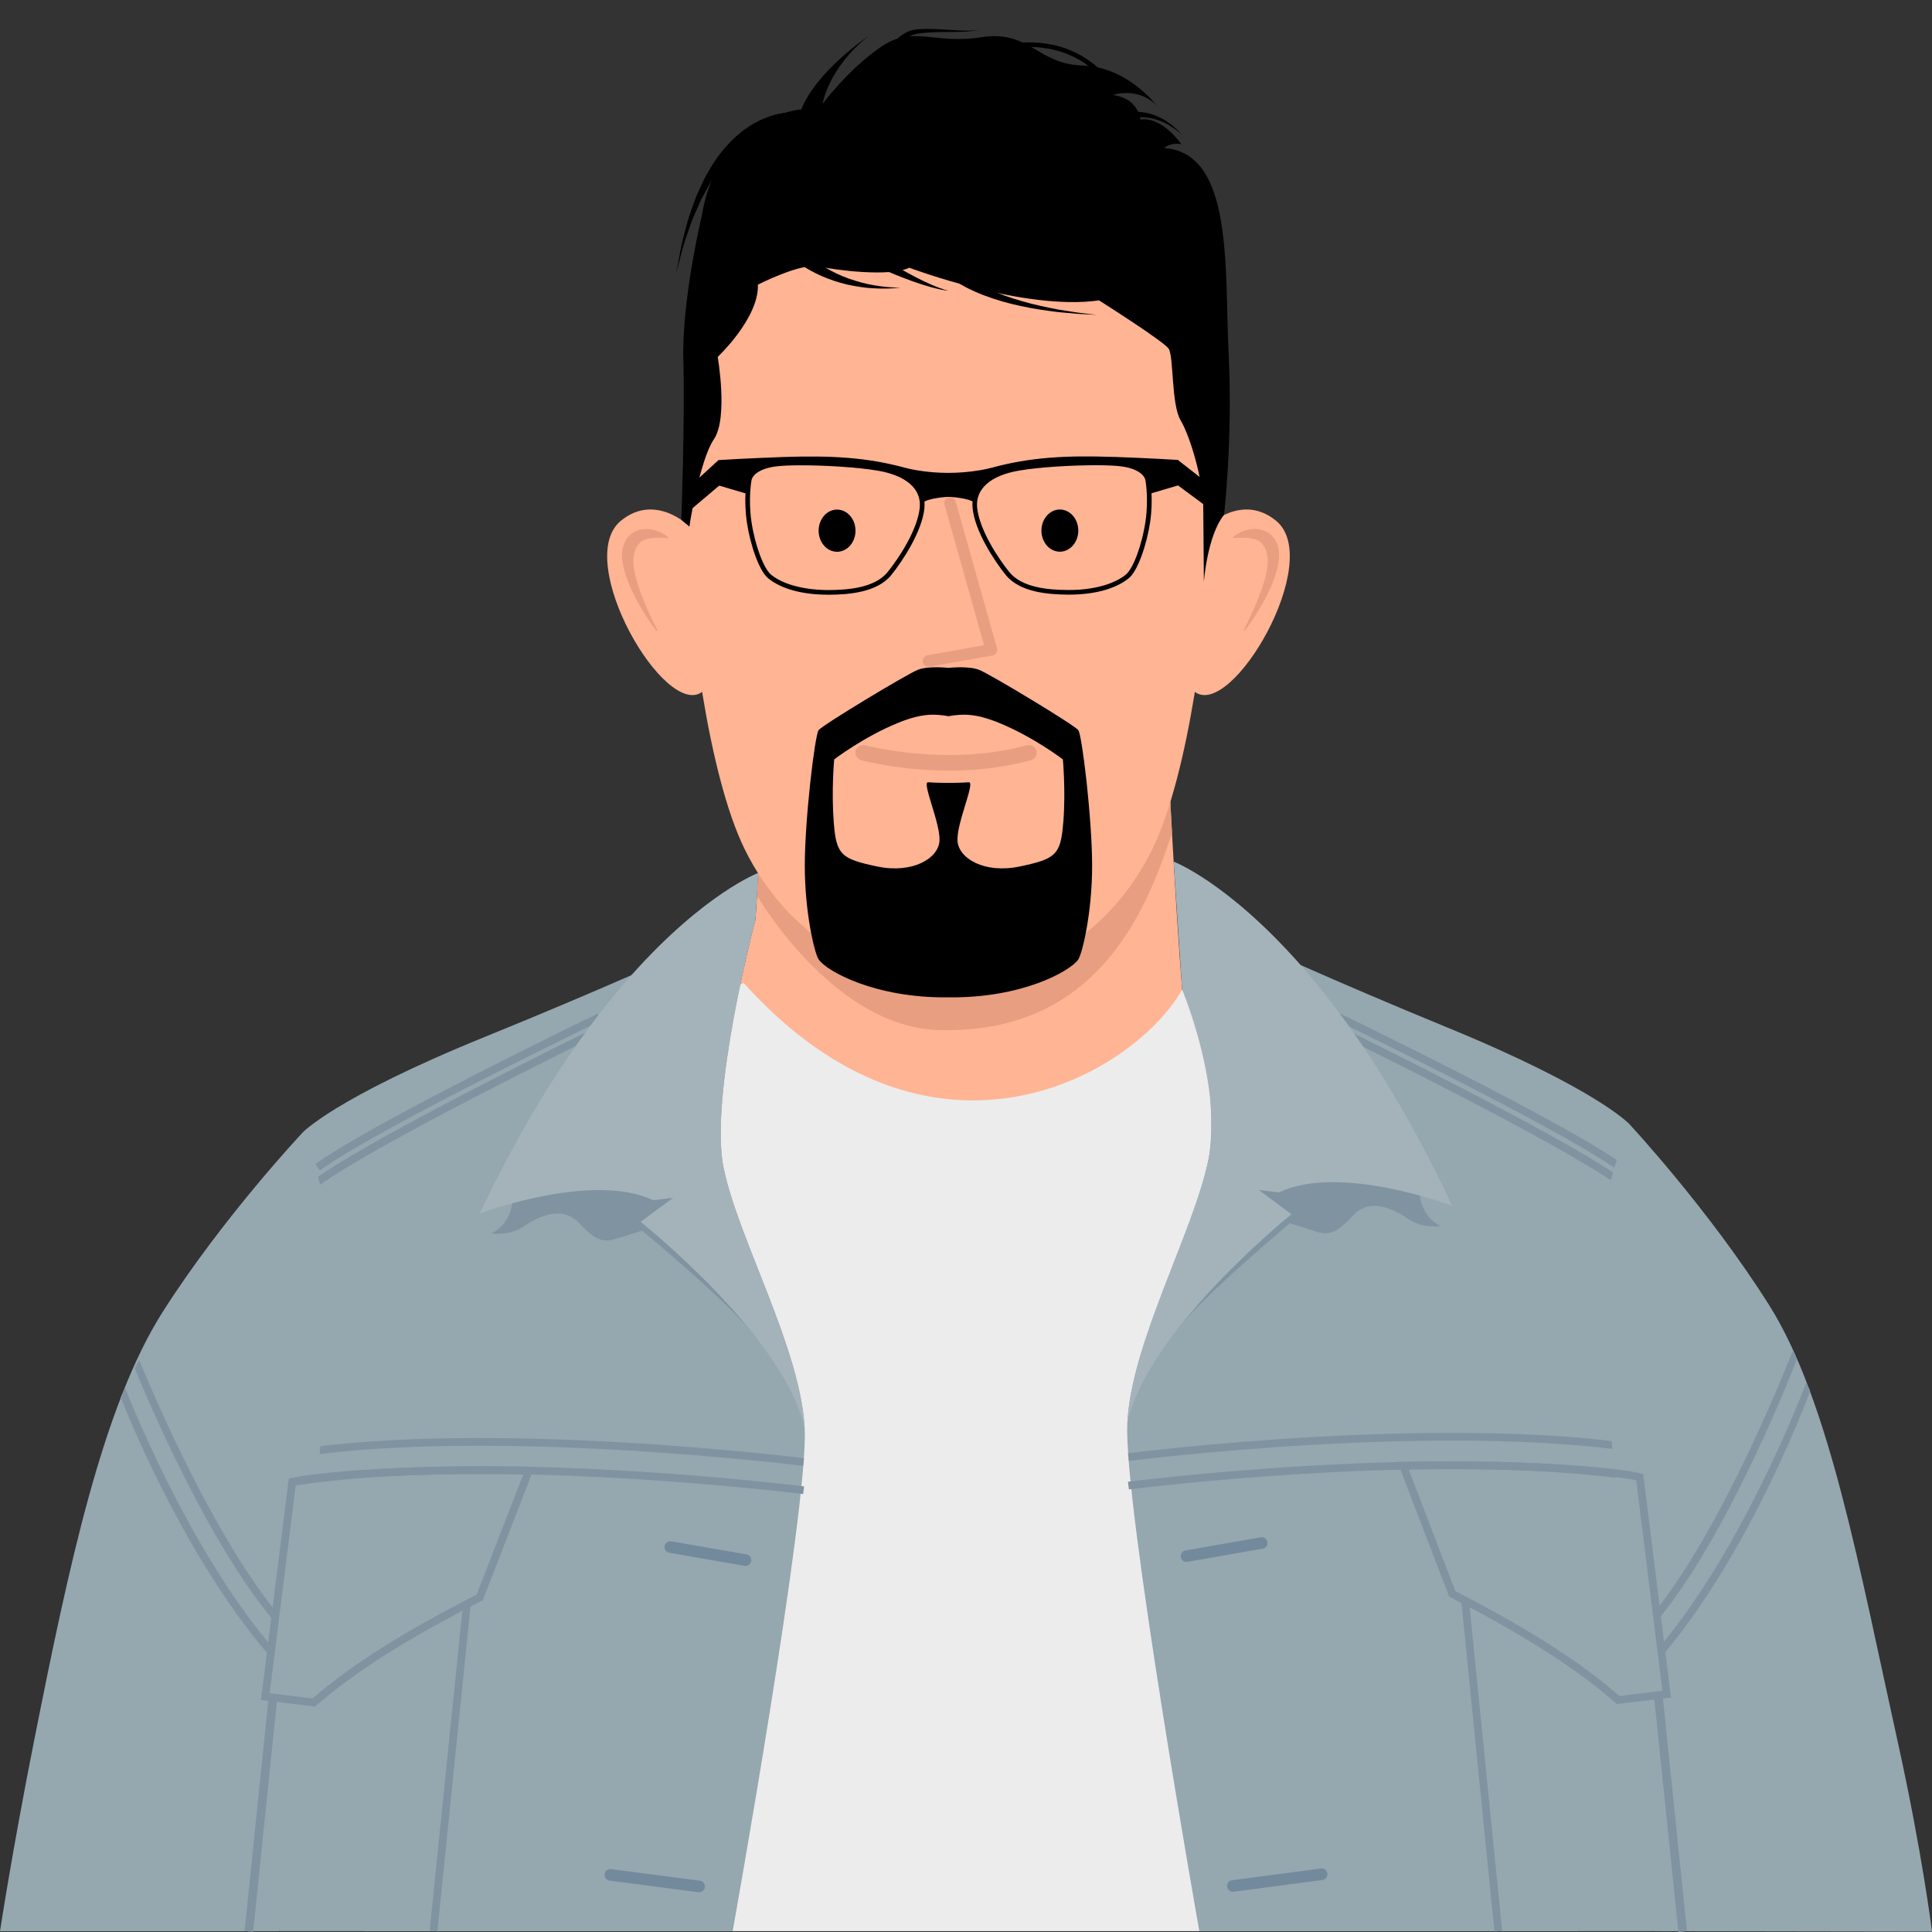 <?xml version="1.0" encoding="UTF-8"?>
<svg id="Layer_1" data-name="Layer 1" xmlns="http://www.w3.org/2000/svg" width="500" height="500" viewBox="0 0 500 500">
  <rect x="0" y="0" width="500" height="500" fill="#333333" stroke="none"/>
  <g>
    <path d="m302.47,199.79s2.28,45.95,4.45,67.63c2.17,21.68-19.52,70.23-59.62,76.74-40.1,6.5-62.65-58.53-61.34-62.86,1.05-3.5,5.45-27.74,9.56-43.35,0,0,.53-8.29.74-12.05,1.53-27.3,106.22-26.1,106.22-26.1Z" style="fill: #ffb494; stroke-width: 0px;"/>
    <path d="m195.9,231.74s19.71,34.17,47.19,34.85c39.56.98,53-28.64,60.23-51.1l-.43-7.92-106.17,10.57-.81,13.6Z" style="fill: #e89e80; stroke-width: 0px;"/>
    <path d="m312.66,136.06s8.8-8.56,17.63-1.25c12.45,10.32-11.5,51.37-21.07,44.25-16.98-12.64,3.44-43.01,3.44-43.01Z" style="fill: #ffb494; stroke-width: 0px;"/>
    <path d="m312.65,140.83c-.32-17.88-3.78-57.88-12.91-76.41-9.13-18.53-54.27-17.56-54.27-17.56,0,0-45.14-.98-54.27,17.56-9.13,18.53-12.6,58.53-12.91,76.41-.31,17.88,4.94,59.66,14.45,78.98,10.74,21.82,30.79,33.93,52.73,34.58,21.94-.65,41.99-12.76,52.73-34.58,9.51-19.32,14.77-61.09,14.45-78.98Z" style="fill: #ffb494; stroke-width: 0px;"/>
    <path d="m178.27,136.06s-8.8-8.56-17.63-1.25c-12.45,10.32,11.5,51.37,21.07,44.25,16.98-12.64-3.44-43.01-3.44-43.01Z" style="fill: #ffb494; stroke-width: 0px;"/>
    <path d="m316.77,133.29s2.29-19.34,1.2-41.67c-1.08-22.33,1.3-52.02-16.69-53.32,0,0,1.63-1.52,4.44-.98,0,0-4.88-7.21-10.57-6.39,0,0-.49-5.53-7.15-6.34,0,0,6.5-2.28,11.38,2.76,0,0-7.57-10.08-19.23-10.4s-13.77-9.27-26.13-7.32-17.72-3.25-26.17,2.6c-8.45,5.85-14.96,14.63-14.96,14.63,0,0,1.46-9.27,11.87-17.52,0,0-13.33,8.9-17.4,18.98,0,0-21.41,1.52-25.74,27.53,0,0-5.2,21.68-4.77,37.28.43,15.61-.52,41.42-.52,41.42l2.07,1.72s2.62-17.07,6.36-22.6c3.74-5.53.98-21.3.98-21.3,0,0,10.73-10.08,10.4-18.7,0,0,11.11-5.69,15.71-4.71,4.61.98,18.43,2.76,23.47.33,0,0,29.78,11.24,49.1,8.45,0,0,16.74,10.57,18.04,12.52,1.3,1.95.65,14.47,3.09,18.53,2.44,4.06,5.79,15.4,5.85,22.27.07,6.87.16,19.54.16,19.54,0,0,.86-11.89,5.19-17.33Z" style="stroke-width: 0px;"/>
    <path d="m208.48,65.38c1.38,1.41,3.26,2.77,5.13,3.88,1.91,1.12,3.93,2.08,6.04,2.84,2.12.72,4.3,1.37,6.54,1.72,2.23.42,4.51.58,6.81.67-2.28.18-4.59.28-6.9.12-2.32-.09-4.61-.49-6.9-.98-2.28-.54-4.52-1.29-6.69-2.24-2.19-.99-4.22-2.07-6.26-3.72l2.22-2.29Z" style="stroke-width: 0px;"/>
    <path d="m247.5,69.64c.91.94,2.31,1.93,3.62,2.74,1.36.82,2.77,1.58,4.24,2.24,2.93,1.34,5.99,2.44,9.13,3.32,3.13.92,6.33,1.59,9.55,2.2l4.86.76,4.89.58-4.92-.26-4.92-.44c-3.27-.4-6.54-.86-9.77-1.58-3.24-.68-6.44-1.59-9.57-2.78-1.57-.59-3.1-1.28-4.61-2.06-1.52-.83-2.92-1.62-4.39-2.94l1.89-1.78Z" style="stroke-width: 0px;"/>
    <path d="m228.76,67.02c2.61,1.63,5.33,3.2,8.09,4.64,1.38.72,2.78,1.41,4.21,2.02,1.43.61,2.88,1.19,4.41,1.56-1.56-.15-3.1-.53-4.63-.95-1.52-.42-3.02-.91-4.51-1.44-2.98-1.06-5.89-2.25-8.81-3.55l1.24-2.28Z" style="stroke-width: 0px;"/>
    <path d="m286.78,22.22c-12.1-16.19-32.42-8.02-32.62-7.93l-.46-1.11c.21-.09,21.39-8.6,34.04,8.32l-.96.72Z" style="stroke-width: 0px;"/>
    <path d="m289.06,29.78c1.64-.65,3.18-.85,4.79-.86,1.59,0,3.16.27,4.64.78,1.46.54,2.85,1.23,4.08,2.15.64.41,1.18.96,1.77,1.43.55.52,1.06,1.08,1.59,1.61-.59-.48-1.15-.97-1.75-1.42-.63-.4-1.22-.87-1.88-1.2-1.28-.75-2.68-1.25-4.09-1.61-1.42-.32-2.87-.39-4.29-.24-1.39.14-2.85.55-3.96,1.14l-.91-1.78Z" style="stroke-width: 0px;"/>
    <path d="m205.16,33.07c-.71-.11-1.85-.06-2.8.04-1,.14-2,.33-2.98.65-1.01.23-1.93.74-2.9,1.11-.9.53-1.86.97-2.73,1.59-3.5,2.38-6.55,5.61-8.91,9.32-.66.88-1.21,1.84-1.72,2.82l-1.61,2.91c-.86,2.04-1.86,4.05-2.63,6.14-.7,2.12-1.52,4.21-2.13,6.37l-1.73,6.51,1.25-6.64c.45-2.21,1.12-4.37,1.67-6.56.62-2.17,1.48-4.28,2.21-6.43l1.43-3.11c.46-1.05.95-2.08,1.57-3.05,2.17-4.04,5.13-7.75,8.85-10.71.92-.75,1.96-1.35,2.96-2.02,1.09-.52,2.12-1.17,3.28-1.55,2.32-.88,4.59-1.46,7.44-1.35l-.51,3.96Z" style="stroke-width: 0px;"/>
    <path d="m228.52,16.45c.77-2.46,1.94-4.68,3.79-6.49.92-.88,2.04-1.6,3.26-2,1.25-.43,2.51-.43,3.68-.46,2.4-.05,4.78.12,7.14.27,2.36.13,4.74.35,7.07-.12-2.3.63-4.73.58-7.09.62-2.37.01-4.74.01-7.08.23-1.18.11-2.34.21-3.31.64-1,.41-1.88,1.06-2.62,1.87-1.46,1.62-2.42,3.81-2.91,5.9l-1.94-.46Z" style="stroke-width: 0px;"/>
    <path d="m276.67,153.89c-.11,0-.21,0-.32,0-5.16-.04-12.43-.61-16.07-5.1-2.91-3.59-8-11.29-8.58-17.34-.53-5.51,3.76-9.46,11.77-10.84,7.84-1.35,22.36-1.77,27.07-1.09,6.11.89,6.99,3.82,7.12,4.73.06.36.86,4.93,0,10.8-.82,5.61-3.11,12.6-5.52,14.58-3.36,2.75-8.84,4.26-15.45,4.26Zm6.89-33.49c-6.24,0-14.6.49-19.9,1.4-7.31,1.26-11.24,4.74-10.78,9.54.56,5.76,5.49,13.21,8.32,16.7,3.32,4.1,10.23,4.62,15.15,4.65,6.34.05,11.85-1.41,15.01-3.98,1.93-1.58,4.22-7.78,5.1-13.82.84-5.78.01-10.38,0-10.43v-.03c-.19-1.39-1.88-3.1-6.11-3.71-1.47-.21-3.9-.32-6.79-.32Z" style="stroke-width: 0px;"/>
    <polygon points="304.83 119.04 315.44 127.33 315.08 133.19 304.83 125.6 303.99 121.32 304.83 119.04" style="stroke-width: 0px;"/>
    <ellipse cx="274.29" cy="137.32" rx="4.77" ry="5.46" style="stroke-width: 0px;"/>
    <path d="m288.41,118.26c-12.65-.44-21.81.08-31.73,2.78-.98.27-2.06.49-3.15.67-5.35.89-10.82.9-16.17.01-1.08-.18-2.15-.4-3.11-.66-9.92-2.7-19.08-3.21-31.73-2.78-9.25.32-16.55.79-16.55.79v6.56l7.52,2.22s-.09-2.19.62-4.26c.71-2.07,4.37-3.67,9.66-3.75,5.28-.09,20.4.21,27.4,2.35,7.28,2.22,7.5,7.99,7.5,7.99,1.59-1.38,6.8-1.6,6.8-1.6,0,0,5.21.19,6.8,1.57,0,0,.22-5.77,7.5-7.99,7-2.14,22.12-2.43,27.4-2.35,5.28.09,8.95,1.69,9.66,3.75.71,2.07.62,4.26.62,4.26l7.52-2.22v-6.56s-7.31-.47-16.55-.79Z" style="stroke-width: 0px;"/>
    <path d="m214.24,153.91c-6.6,0-12.08-1.51-15.44-4.25-2.42-1.98-4.71-8.97-5.52-14.58-.86-5.87-.06-10.44,0-10.8.12-.9,1-3.83,7.12-4.73,4.7-.68,19.22-.27,27.07,1.09,8.01,1.38,12.29,5.33,11.77,10.84-.58,6.04-5.67,13.74-8.58,17.34-3.64,4.49-10.91,5.06-16.07,5.1-.11,0-.22,0-.33,0Zm-6.89-33.49c-2.89,0-5.32.1-6.79.32-4.22.62-5.92,2.32-6.1,3.71v.03s-.84,4.64,0,10.43c.88,6.04,3.16,12.24,5.1,13.82,3.16,2.58,8.68,3.98,15.01,3.98,4.91-.04,11.82-.56,15.14-4.65,2.83-3.49,7.77-10.94,8.32-16.7.46-4.8-3.47-8.28-10.78-9.54-5.3-.91-13.67-1.4-19.91-1.4Z" style="stroke-width: 0px;"/>
    <polygon points="185.96 119.06 176.92 127.35 177.22 133.21 186.2 125.62 186.93 121.34 185.96 119.06" style="stroke-width: 0px;"/>
    <ellipse cx="216.63" cy="137.34" rx="4.77" ry="5.46" style="stroke-width: 0px;"/>
    <path d="m245.59,199.42c-12.62,0-22.15-2.53-22.74-2.69-1.06-.29-1.69-1.39-1.4-2.45.29-1.06,1.39-1.7,2.45-1.4.21.05,21.3,5.64,41.85,0,1.06-.29,2.16.33,2.45,1.4.29,1.06-.33,2.16-1.4,2.45-7.36,2.02-14.69,2.7-21.21,2.7Z" style="fill: #e89e80; stroke-width: 0px;"/>
    <path d="m279.06,188.95c-.98-1.3-22.87-14.52-25.69-15.61-2.82-1.08-7.91-.49-7.91-.49,0,0-5.1-.6-7.91.49s-24.71,14.31-25.69,15.61c-.98,1.3-3.58,22.98-3.58,35.12s2.53,22.65,3.58,24.22c2.03,3.03,14.63,10.07,33.6,9.82,18.97.25,31.57-6.78,33.6-9.82,1.05-1.57,3.58-12.08,3.58-24.22s-2.6-33.82-3.58-35.12Zm-3.9,23.95c-.65,8.35-1.95,9.38-11.16,11.33s-15.91-2.06-16.2-6.61c-.29-4.55,4.71-15.33,2.92-15.17-1.79.16-5.25.16-5.25.16,0,0-3.46,0-5.25-.16-1.79-.16,3.21,10.62,2.92,15.17-.29,4.55-6.99,8.56-16.2,6.61-9.21-1.95-10.51-2.98-11.16-11.33-.65-8.35.11-16.37.11-16.37,0,0,7.61-5.84,16.64-9.5,6.27-2.54,9.5-2.25,12.95-1.68,3.45-.57,6.68-.86,12.95,1.68,9.02,3.66,16.64,9.5,16.64,9.5,0,0,.76,8.02.11,16.37Z" style="stroke-width: 0px;"/>
    <path d="m305.93,256.12c-12.24,21.7-64.48,52.7-113.49-1.74l-104.46,55.09,6.5,190.32h313.88l-6.94-207.23-95.5-36.44Z" style="fill: #ececec; stroke-width: 0px;"/>
    <path d="m427.66,499.79h-117.27s-19.62-110.54-18.64-131.36c.98-20.8,16.91-49.08,20.92-67.95,4.01-18.86-8.18-65.31-8.18-65.31,0,0,12.52,5.97,32.12,14.59,10.66,4.71,23.41,10.18,37.41,15.93,39.66,16.25,47.81,25.37,47.81,25.37l5.85,208.73Z" style="fill: #95a7af; stroke-width: 0px;"/>
    <path d="m348.88,267.86s55.18,27.02,70.46,38.08" style="fill: none; stroke: #8093a1; stroke-miterlimit: 10; stroke-width: 2px;"/>
    <path d="m346.42,263.24s57.63,27.8,72.92,38.85" style="fill: none; stroke: #8093a1; stroke-miterlimit: 10; stroke-width: 2px;"/>
    <path d="m367.47,309.42s.36,5.47,5.34,7.86c0,0-4.66.76-8.4-1.84-3.74-2.6-9.92-5.53-14.14-.98-4.23,4.55-6.18,5.37-9.75,4.23s-6.72-2.11-6.72-2.11c0,0-23.95,20.07-29.53,28.04l16.91-50.15,41.94,5.69,4.36,9.27Z" style="fill: #8093a1; stroke-width: 0px;"/>
    <path d="m330.97,308.6l-5.19-.64,8.44,6.29s-37.49,30.12-42.48,54.17c.98-20.8,16.91-49.08,20.92-67.95,4.01-18.86-6.73-44.36-6.73-44.36l-2.19-33.13s13.95,5.31,32.86,26.77c11.86,13.49,25.69,33.37,39.24,62.32,0,0-29.04-11.06-44.87-3.47Z" style="fill: #a4b3ba; stroke-width: 0px;"/>
    <path d="m292.16,378.08l-.25-1.98c.81-.11,80.93-10.23,132.41-2.16l-.31,1.97c-51.22-8.02-131.05,2.07-131.85,2.17Z" style="fill: #8093a1; stroke-width: 0px;"/>
    <path d="m292.16,385.45l-.25-1.98c.8-.1,80.93-10.23,132.41-2.16l-.31,1.97c-51.2-8.03-131.05,2.07-131.85,2.17Z" style="fill: #8093a1; stroke-width: 0px;"/>
    <path d="m421.81,291.06s20.37,21.88,35.98,46.6c15.61,24.71,23.34,67.88,33.35,113.15,6.37,28.81,8.86,49.09,8.86,49.09l-72.34-.11s-10.19-130.05-13.66-157.37c-3.47-27.31,7.81-51.36,7.81-51.36Z" style="fill: #95a7af; stroke-width: 0px;"/>
    <path d="m418.45,441.01l-.34-.3c-10.03-8.83-23.6-17.51-42.73-27.34l-.34-.17-13.38-34.87,1.42-.03c.18,0,17.84-.31,32.82.3,14.75.6,25.04,1.8,28.7,2.71l.66.17,7.18,57.84-14.01,1.69Zm-41.81-29.23c18.88,9.72,32.4,18.36,42.46,27.14l11.13-1.34-6.77-54.48c-3.98-.85-13.94-1.94-27.63-2.5-12.45-.51-26.78-.37-31.28-.32l12.08,31.49Z" style="fill: #8093a1; stroke-width: 0px;"/>
    <rect x="382.48" y="414.01" width="1.99" height="85.99" transform="translate(-43.72 40.58) rotate(-5.73)" style="fill: #8093a1; stroke-width: 0px;"/>
    <path d="m429.55,418.64l-1.52-1.26c18.53-22.8,35.75-67.32,35.92-67.76l1.1,2.1c-.17.44-16.76,43.86-35.5,66.92Z" style="fill: #8093a1; stroke-width: 0px;"/>
    <path d="m430.67,427.93l-1.49-1.27c22.65-26.93,38.12-68.42,38.27-68.83l1.03,2.12c-.15.41-14.93,40.77-37.8,67.97Z" style="fill: #8093a1; stroke-width: 0px;"/>
    <path d="m307.07,404.23c-.71,0-1.35-.51-1.47-1.24-.14-.81.4-1.59,1.21-1.73l19.47-3.41c.82-.14,1.59.4,1.73,1.21.14.81-.4,1.59-1.21,1.73l-19.47,3.41c-.09.02-.18.02-.26.02Z" style="fill: #728a9c; stroke-width: 0px;"/>
    <path d="m319.06,489.59c-.74,0-1.38-.55-1.48-1.3-.11-.82.47-1.57,1.29-1.68l22.98-3.04c.83-.12,1.57.47,1.68,1.29s-.47,1.57-1.29,1.68l-22.98,3.04c-.07,0-.13.01-.2.01Z" style="fill: #728a9c; stroke-width: 0px;"/>
    <path d="m72.34,499.79h117.27s19.62-109.38,18.64-129.99c-.98-20.58-16.91-48.57-20.92-67.23-4.01-18.67,8.18-64.63,8.18-64.63,0,0-12.52,5.91-32.12,14.44-10.66,4.66-23.41,10.07-37.41,15.76-39.66,16.08-47.81,25.1-47.81,25.1l-5.85,206.54Z" style="fill: #95a7af; stroke-width: 0px;"/>
    <path d="m152.66,267.78s-55.18,27.02-70.46,38.08" style="fill: none; stroke: #8093a1; stroke-miterlimit: 10; stroke-width: 2px;"/>
    <path d="m155.11,263.24s-57.63,27.8-72.92,38.85" style="fill: none; stroke: #8093a1; stroke-miterlimit: 10; stroke-width: 2px;"/>
    <path d="m132.53,311.42s-.36,5.41-5.34,7.77c0,0,4.66.75,8.4-1.82s9.92-5.47,14.14-.97c4.23,4.5,6.18,5.31,9.75,4.18,3.58-1.13,6.72-2.09,6.72-2.09,0,0,23.95,19.85,29.53,27.75l-16.91-49.63-41.94,5.63-4.36,9.17Z" style="fill: #8093a1; stroke-width: 0px;"/>
    <path d="m169.03,310.61l5.19-.63-8.44,6.22s37.49,29.81,42.48,53.61c-.98-20.58-16.91-48.57-20.92-67.23-4.01-18.67,8.18-64.63,8.18-64.63l.74-12.05s-13.95,5.25-32.86,26.49c-11.86,13.35-25.69,33.02-39.24,61.66,0,0,29.04-10.94,44.87-3.44Z" style="fill: #a4b3ba; stroke-width: 0px;"/>
    <path d="m207.84,379.37c-.8-.1-80.65-10.08-131.85-2.15l-.3-1.97c51.48-7.98,131.61,2.04,132.41,2.14l-.25,1.98Z" style="fill: #8093a1; stroke-width: 0px;"/>
    <path d="m78.19,293.24s-20.37,21.65-35.98,46.11c-15.61,24.45-24.4,65.94-33.35,110.97-5.69,28.62-8.86,49.48-8.86,49.48h72.34s10.19-128.7,13.66-155.72c3.47-27.03-7.81-50.83-7.81-50.83Z" style="fill: #95a7af; stroke-width: 0px;"/>
    <path d="m207.84,386.66c-.8-.1-80.65-10.09-131.85-2.15l-.3-1.97c51.48-7.98,131.61,2.04,132.41,2.14l-.25,1.98Z" style="fill: #8093a1; stroke-width: 0px;"/>
    <path d="m81.55,441.64l-14.01-1.67,7.19-57.25.66-.17c3.65-.9,13.94-2.08,28.69-2.68,14.98-.6,32.64-.3,32.82-.29l1.43.03-13.38,34.53-.34.17c-19.12,9.72-32.7,18.31-42.72,27.05l-.33.29Zm-11.78-3.42l11.14,1.33c10.06-8.7,23.57-17.25,42.45-26.86l12.08-31.14c-4.51-.06-18.83-.19-31.27.32-13.7.55-23.65,1.64-27.63,2.47l-6.76,53.89Z" style="fill: #8093a1; stroke-width: 0px;"/>
    <rect x="73.97" y="456.46" width="85.1" height="1.99" transform="translate(-350.41 526.88) rotate(-84.17)" style="fill: #8093a1; stroke-width: 0px;"/>
    <path d="m70.77,419.37c-18.79-22.45-35.72-64.83-35.89-65.26l1.12-2.19c.17.43,17.67,43.97,36.26,66.18l-1.49,1.27Z" style="fill: #8093a1; stroke-width: 0px;"/>
    <path d="m69.74,428.51c-23.11-26.76-38.35-66.51-38.5-66.92l1.14-2.42c.15.4,15.95,41.55,38.83,68.04l-1.47,1.3Z" style="fill: #8093a1; stroke-width: 0px;"/>
    <path d="m192.94,405.25c-.09,0-.17,0-.26-.02l-19.47-3.38c-.81-.14-1.36-.92-1.22-1.73.14-.82.93-1.34,1.73-1.22l19.47,3.38c.81.14,1.36.92,1.22,1.73-.13.73-.76,1.24-1.47,1.24Z" style="fill: #728a9c; stroke-width: 0px;"/>
    <path d="m180.94,489.71c-.06,0-.13,0-.19-.01l-22.98-3c-.82-.11-1.4-.86-1.29-1.68.11-.82.87-1.39,1.68-1.29l22.98,3c.82.11,1.4.86,1.29,1.68-.1.75-.74,1.3-1.48,1.3Z" style="fill: #728a9c; stroke-width: 0px;"/>
    <path d="m319.15,138.95c1.21-.96,2.62-1.66,4.23-1.94,1.57-.3,3.53-.13,5.13,1.06,1.61,1.22,2.33,3.04,2.49,4.77.12,1.75-.19,3.31-.58,4.8-.81,2.96-2.08,5.63-3.48,8.21-1.46,2.55-3.01,5.01-4.78,7.33-.05.07-.15.08-.22.03-.06-.05-.08-.14-.04-.2,1.33-2.57,2.57-5.17,3.61-7.84,1.07-2.64,2-5.36,2.42-8.06.5-2.72-.15-5.26-1.46-6.57-.64-.69-1.73-1.1-3.01-1.28-1.28-.15-2.72-.15-4.19-.03h-.01c-.09,0-.17-.06-.18-.15,0-.06.02-.11.06-.14Z" style="fill: #e89e80; stroke-width: 0px;"/>
    <path d="m172.73,139.24c-1.47-.13-2.91-.13-4.19.03-1.28.18-2.37.59-3.01,1.28-1.31,1.31-1.96,3.85-1.46,6.57.42,2.7,1.35,5.42,2.42,8.06,1.04,2.67,2.29,5.27,3.61,7.84.04.08.01.17-.06.22-.07.04-.16.02-.2-.04-1.77-2.32-3.33-4.78-4.78-7.33-1.39-2.58-2.67-5.25-3.48-8.21-.39-1.48-.7-3.05-.58-4.8.16-1.73.88-3.55,2.49-4.77,1.61-1.19,3.56-1.36,5.13-1.06,1.61.28,3.02.98,4.23,1.94.07.06.08.16.03.23-.04.04-.09.07-.14.06h-.01Z" style="fill: #e89e80; stroke-width: 0px;"/>
  </g>
  <polyline points="245.88 130.17 256.57 168.17 240.28 171.07" style="fill: none; stroke: #e89e80; stroke-linecap: round; stroke-linejoin: round; stroke-width: 3px;"/>
  <rect x="431.23" y="438.76" width="2.23" height="61.29" transform="translate(-45.98 46.95) rotate(-5.9)" style="fill: #8093a1; stroke-width: 0px;"/>
  <rect x="36.9" y="468.29" width="61.29" height="2.23" transform="translate(-406.31 488.48) rotate(-84.12)" style="fill: #8093a1; stroke-width: 0px;"/>
</svg>
